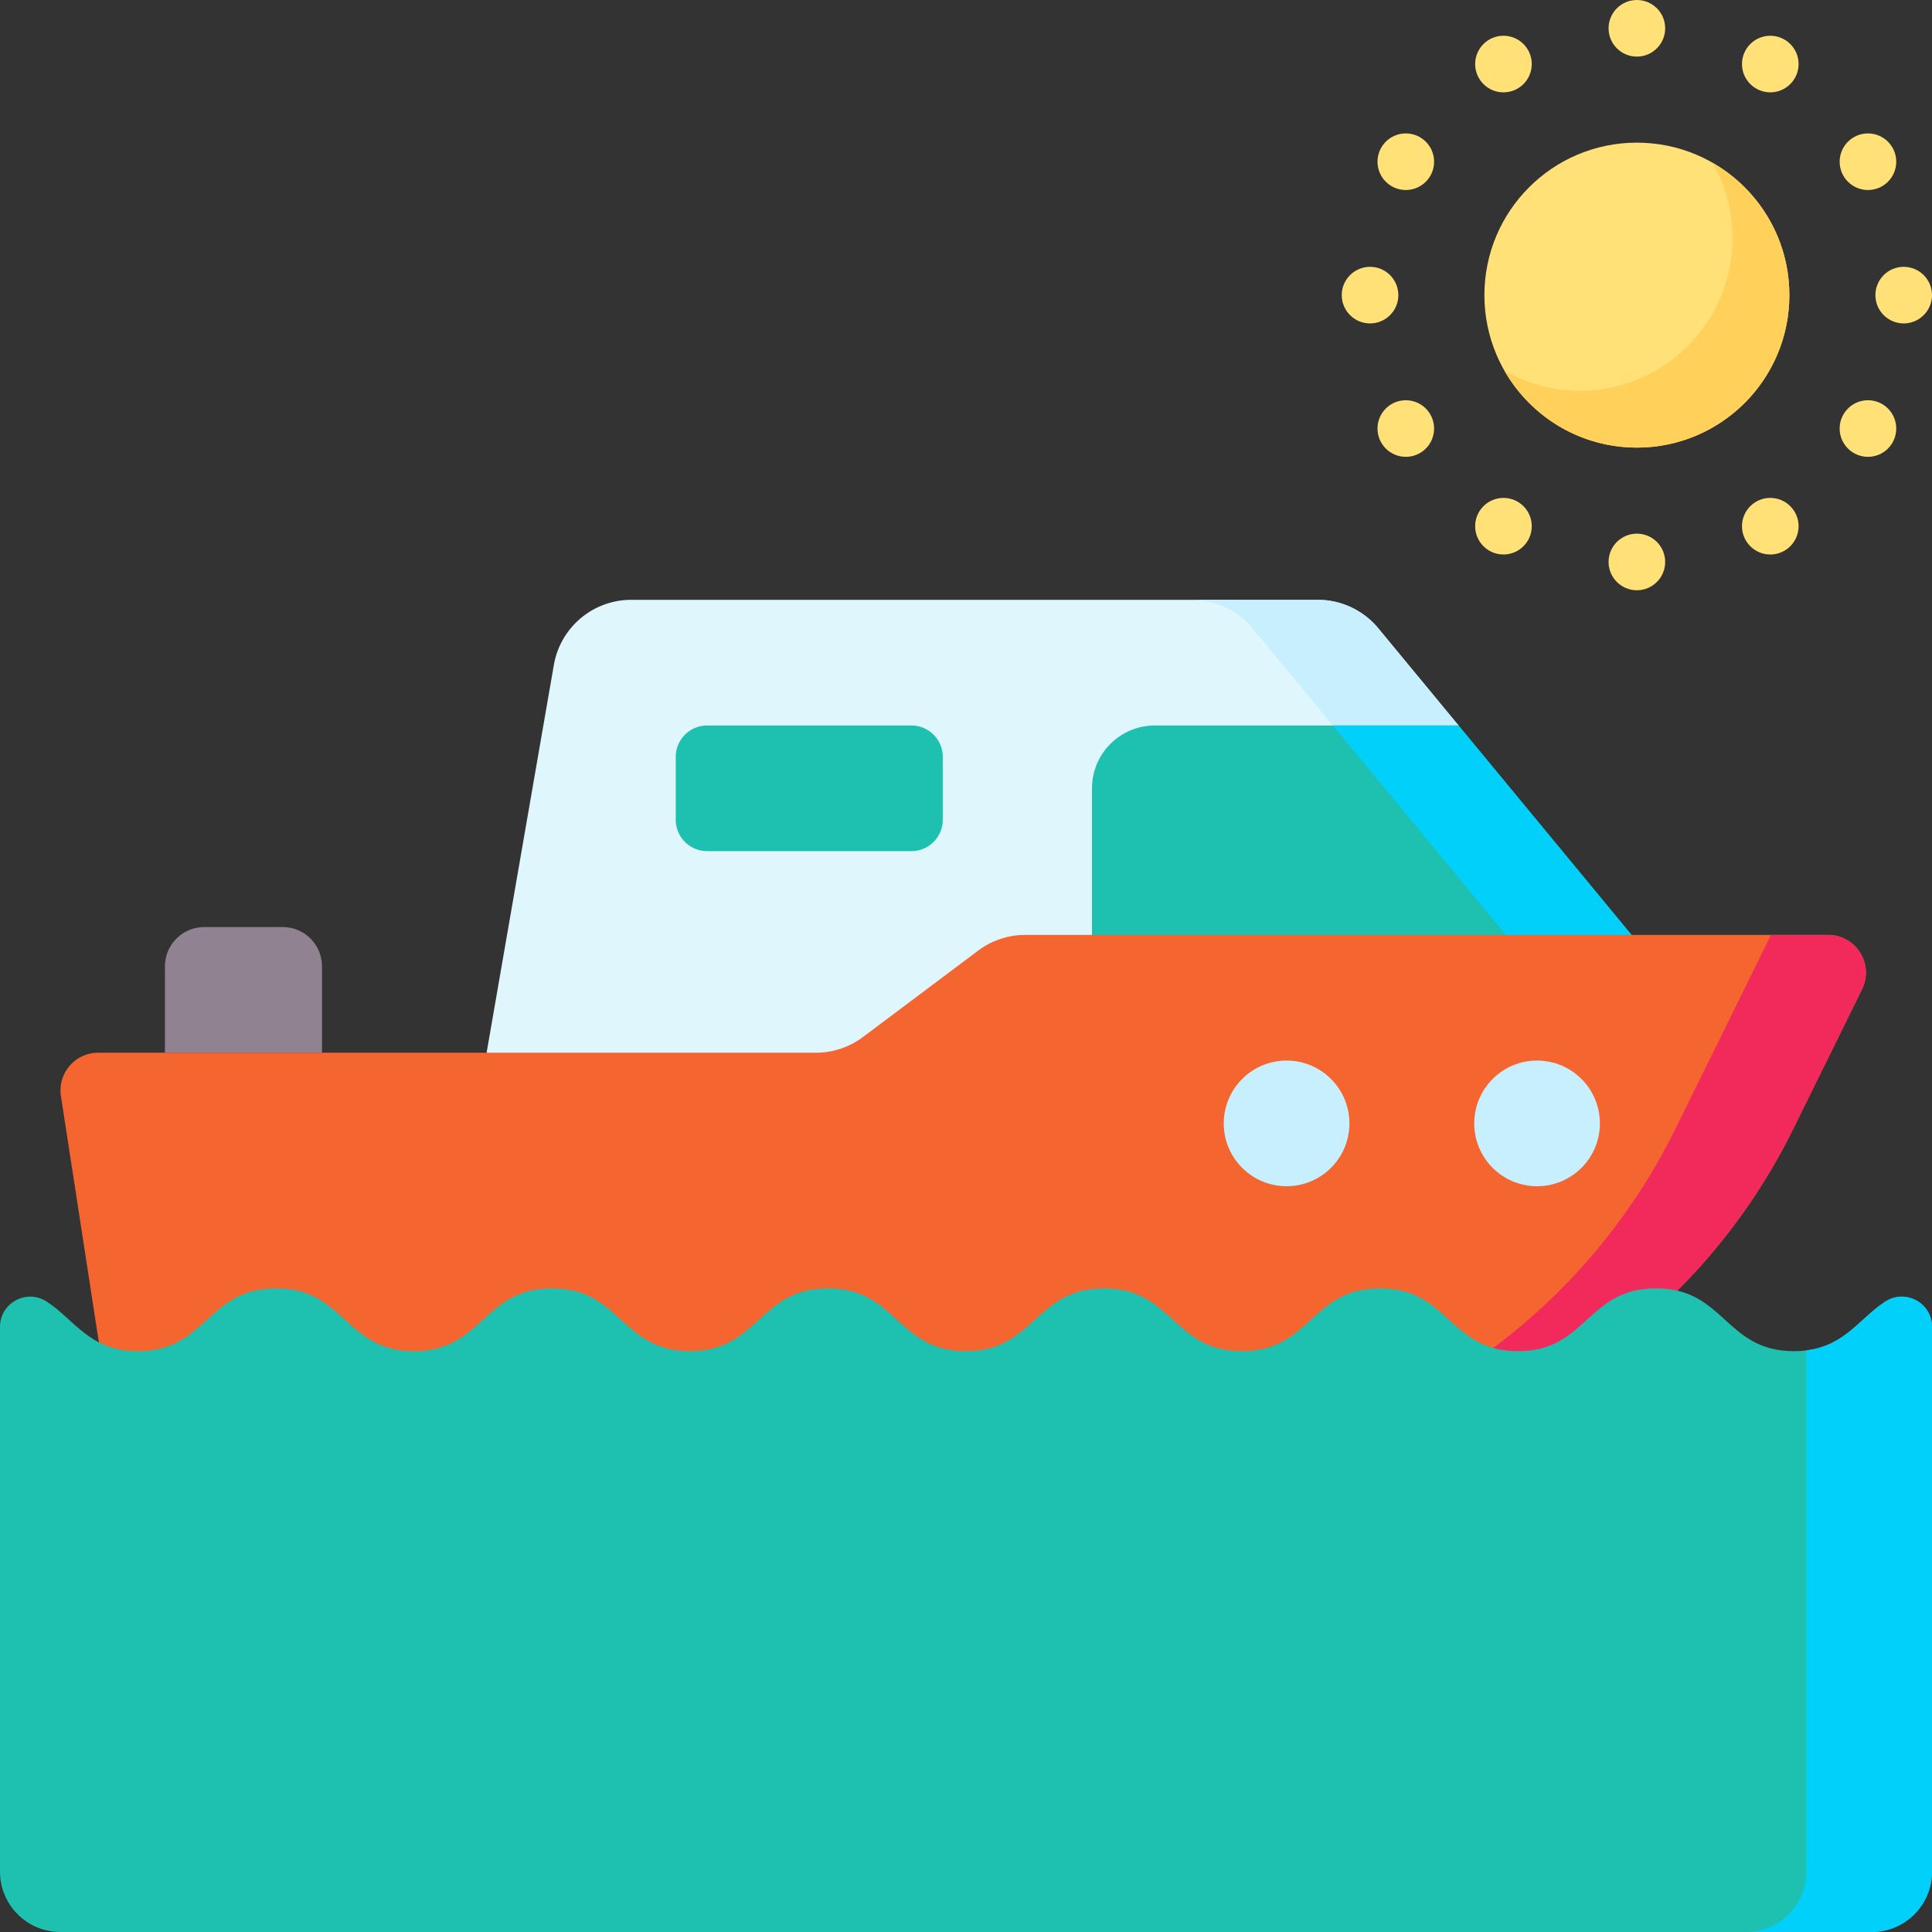 <svg xmlns="http://www.w3.org/2000/svg" xmlns:xlink="http://www.w3.org/1999/xlink" width="512" height="512" x="0" y="0" viewBox="0 0 512 512" style="enable-background:new 0 0 512 512" xml:space="preserve" class=""><rect x="0" y="0" width="512" height="512" fill="#333333" stroke="none"/><g><path fill="#dff6fd" d="m386.531 192.261-21.263-25.742a20.812 20.812 0 0 0-16.047-7.558H167.284c-10.123 0-18.777 7.283-20.507 17.257l-17.82 102.764 85.505 39.545 69.962-20.813 147.951-49.951-45.844-29.792z" opacity="1" data-original="#dff6fd"></path><path fill="#c8effe" d="M386.531 217.97v-25.709l-21.263-25.742a20.812 20.812 0 0 0-16.047-7.558H315.92a20.817 20.817 0 0 1 16.047 7.558l67.107 81.243h33.301z" opacity="1" data-original="#c8effe"></path><path fill="#1ec0b0" d="M289.389 208.912v70.07l142.987-31.22-45.844-55.501H306.04c-9.197 0-16.651 7.455-16.651 16.651z" opacity="1" data-original="#62dbfb" class=""></path><path fill="#01d0fb" d="M386.531 192.261H353.23l45.844 55.501 13.741 4.216 19.56-4.216z" opacity="1" data-original="#01d0fb" class=""></path><path fill="#1ec0b0" d="M179.08 200.586v16.65a8.325 8.325 0 0 0 8.325 8.325h54.114a8.325 8.325 0 0 0 8.325-8.325v-16.65a8.325 8.325 0 0 0-8.325-8.325h-54.114a8.325 8.325 0 0 0-8.325 8.325z" opacity="1" data-original="#62dbfb" class=""></path><path fill="#918291" d="M85.333 278.981H43.707v-22.894c0-5.747 4.659-10.407 10.407-10.407h20.813c5.747 0 10.407 4.659 10.407 10.407v22.894z" opacity="1" data-original="#918291"></path><path fill="#f46530" d="m25.888 353.723-9.737-63.22c-.933-6.058 3.754-11.522 9.883-11.522h190.178c4.503 0 8.885-1.461 12.488-4.163l30.526-22.894a20.813 20.813 0 0 1 12.488-4.163h212.765c7.408 0 12.244 7.774 8.97 14.419l-18.209 36.962c-27.191 55.194-83.376 90.147-144.904 90.147H67.352c-20.704.001-38.312-15.103-41.464-35.566z" opacity="1" data-original="#f37c7c" class=""></path><path fill="#f2295b" d="m469.333 247.762-25.313 51.381c-27.191 55.194-83.376 90.147-144.904 90.147h31.22c61.528 0 117.713-34.954 144.904-90.147l18.209-36.962c3.274-6.645-1.562-14.419-8.971-14.419z" opacity="1" data-original="#ee6161" class=""></path><path fill="#1ec0b0" d="M512 351.634c0-6.353-7.048-10.168-12.375-6.706-7.515 4.885-11.324 13.143-24.205 13.143-18.29 0-18.29-16.65-36.58-16.65-18.287 0-18.287 16.65-36.575 16.65-18.286 0-18.286-16.65-36.573-16.65s-18.287 16.65-36.573 16.65-18.286-16.65-36.573-16.65c-18.284 0-18.284 16.65-36.568 16.65s-18.284-16.65-36.568-16.65c-18.282 0-18.282 16.65-36.564 16.65-18.286 0-18.286-16.65-36.571-16.65s-18.285 16.65-36.569 16.65-18.284-16.65-36.569-16.65c-18.284 0-18.284 16.65-36.568 16.65-12.874 0-16.684-8.255-24.194-13.14C7.05 341.467 0 345.284 0 351.637V496c0 8.837 7.163 16 16 16h480c8.837 0 16-7.163 16-16z" opacity="1" data-original="#62dbfb" class=""></path><path fill="#01d0fb" d="M499.625 344.928c-6.831 4.44-10.623 11.646-20.926 12.925V496c0 8.837-7.163 16-16 16H496c8.837 0 16-7.163 16-16V351.634c0-6.352-7.048-10.168-12.375-6.706z" opacity="1" data-original="#01d0fb" class=""></path><circle cx="340.957" cy="297.713" r="16.65" fill="#c8effe" opacity="1" data-original="#c8effe"></circle><circle cx="407.338" cy="297.713" r="16.65" fill="#c8effe" opacity="1" data-original="#c8effe"></circle><circle cx="433.789" cy="78.211" r="40.407" fill="#ffe177" opacity="1" data-original="#ffe177"></circle><path fill="#ffd15b" d="M453.805 43.116a40.2 40.2 0 0 1 5.311 20.016c0 22.316-18.091 40.407-40.406 40.407a40.211 40.211 0 0 1-20.016-5.311c6.96 12.177 20.064 20.39 35.095 20.39 22.316 0 40.407-18.091 40.407-40.407-.001-15.03-8.214-28.134-20.391-35.095z" opacity="1" data-original="#ffd15b"></path><circle cx="433.789" cy="7.5" r="7.5" fill="#ffe177" opacity="1" data-original="#ffe177"></circle><circle cx="398.433" cy="16.974" r="7.5" fill="#ffe177" opacity="1" data-original="#ffe177"></circle><circle cx="372.551" cy="42.856" r="7.5" fill="#ffe177" opacity="1" data-original="#ffe177"></circle><circle cx="363.077" cy="78.211" r="7.5" fill="#ffe177" opacity="1" data-original="#ffe177"></circle><circle cx="372.551" cy="113.567" r="7.5" fill="#ffe177" opacity="1" data-original="#ffe177"></circle><circle cx="398.433" cy="139.449" r="7.5" fill="#ffe177" opacity="1" data-original="#ffe177"></circle><circle cx="433.789" cy="148.923" r="7.5" fill="#ffe177" opacity="1" data-original="#ffe177"></circle><circle cx="469.144" cy="139.449" r="7.5" fill="#ffe177" opacity="1" data-original="#ffe177"></circle><circle cx="495.026" cy="113.567" r="7.5" fill="#ffe177" opacity="1" data-original="#ffe177"></circle><circle cx="504.5" cy="78.211" r="7.5" fill="#ffe177" opacity="1" data-original="#ffe177"></circle><circle cx="495.026" cy="42.856" r="7.5" fill="#ffe177" opacity="1" data-original="#ffe177"></circle><circle cx="469.144" cy="16.974" r="7.5" fill="#ffe177" opacity="1" data-original="#ffe177"></circle></g></svg>